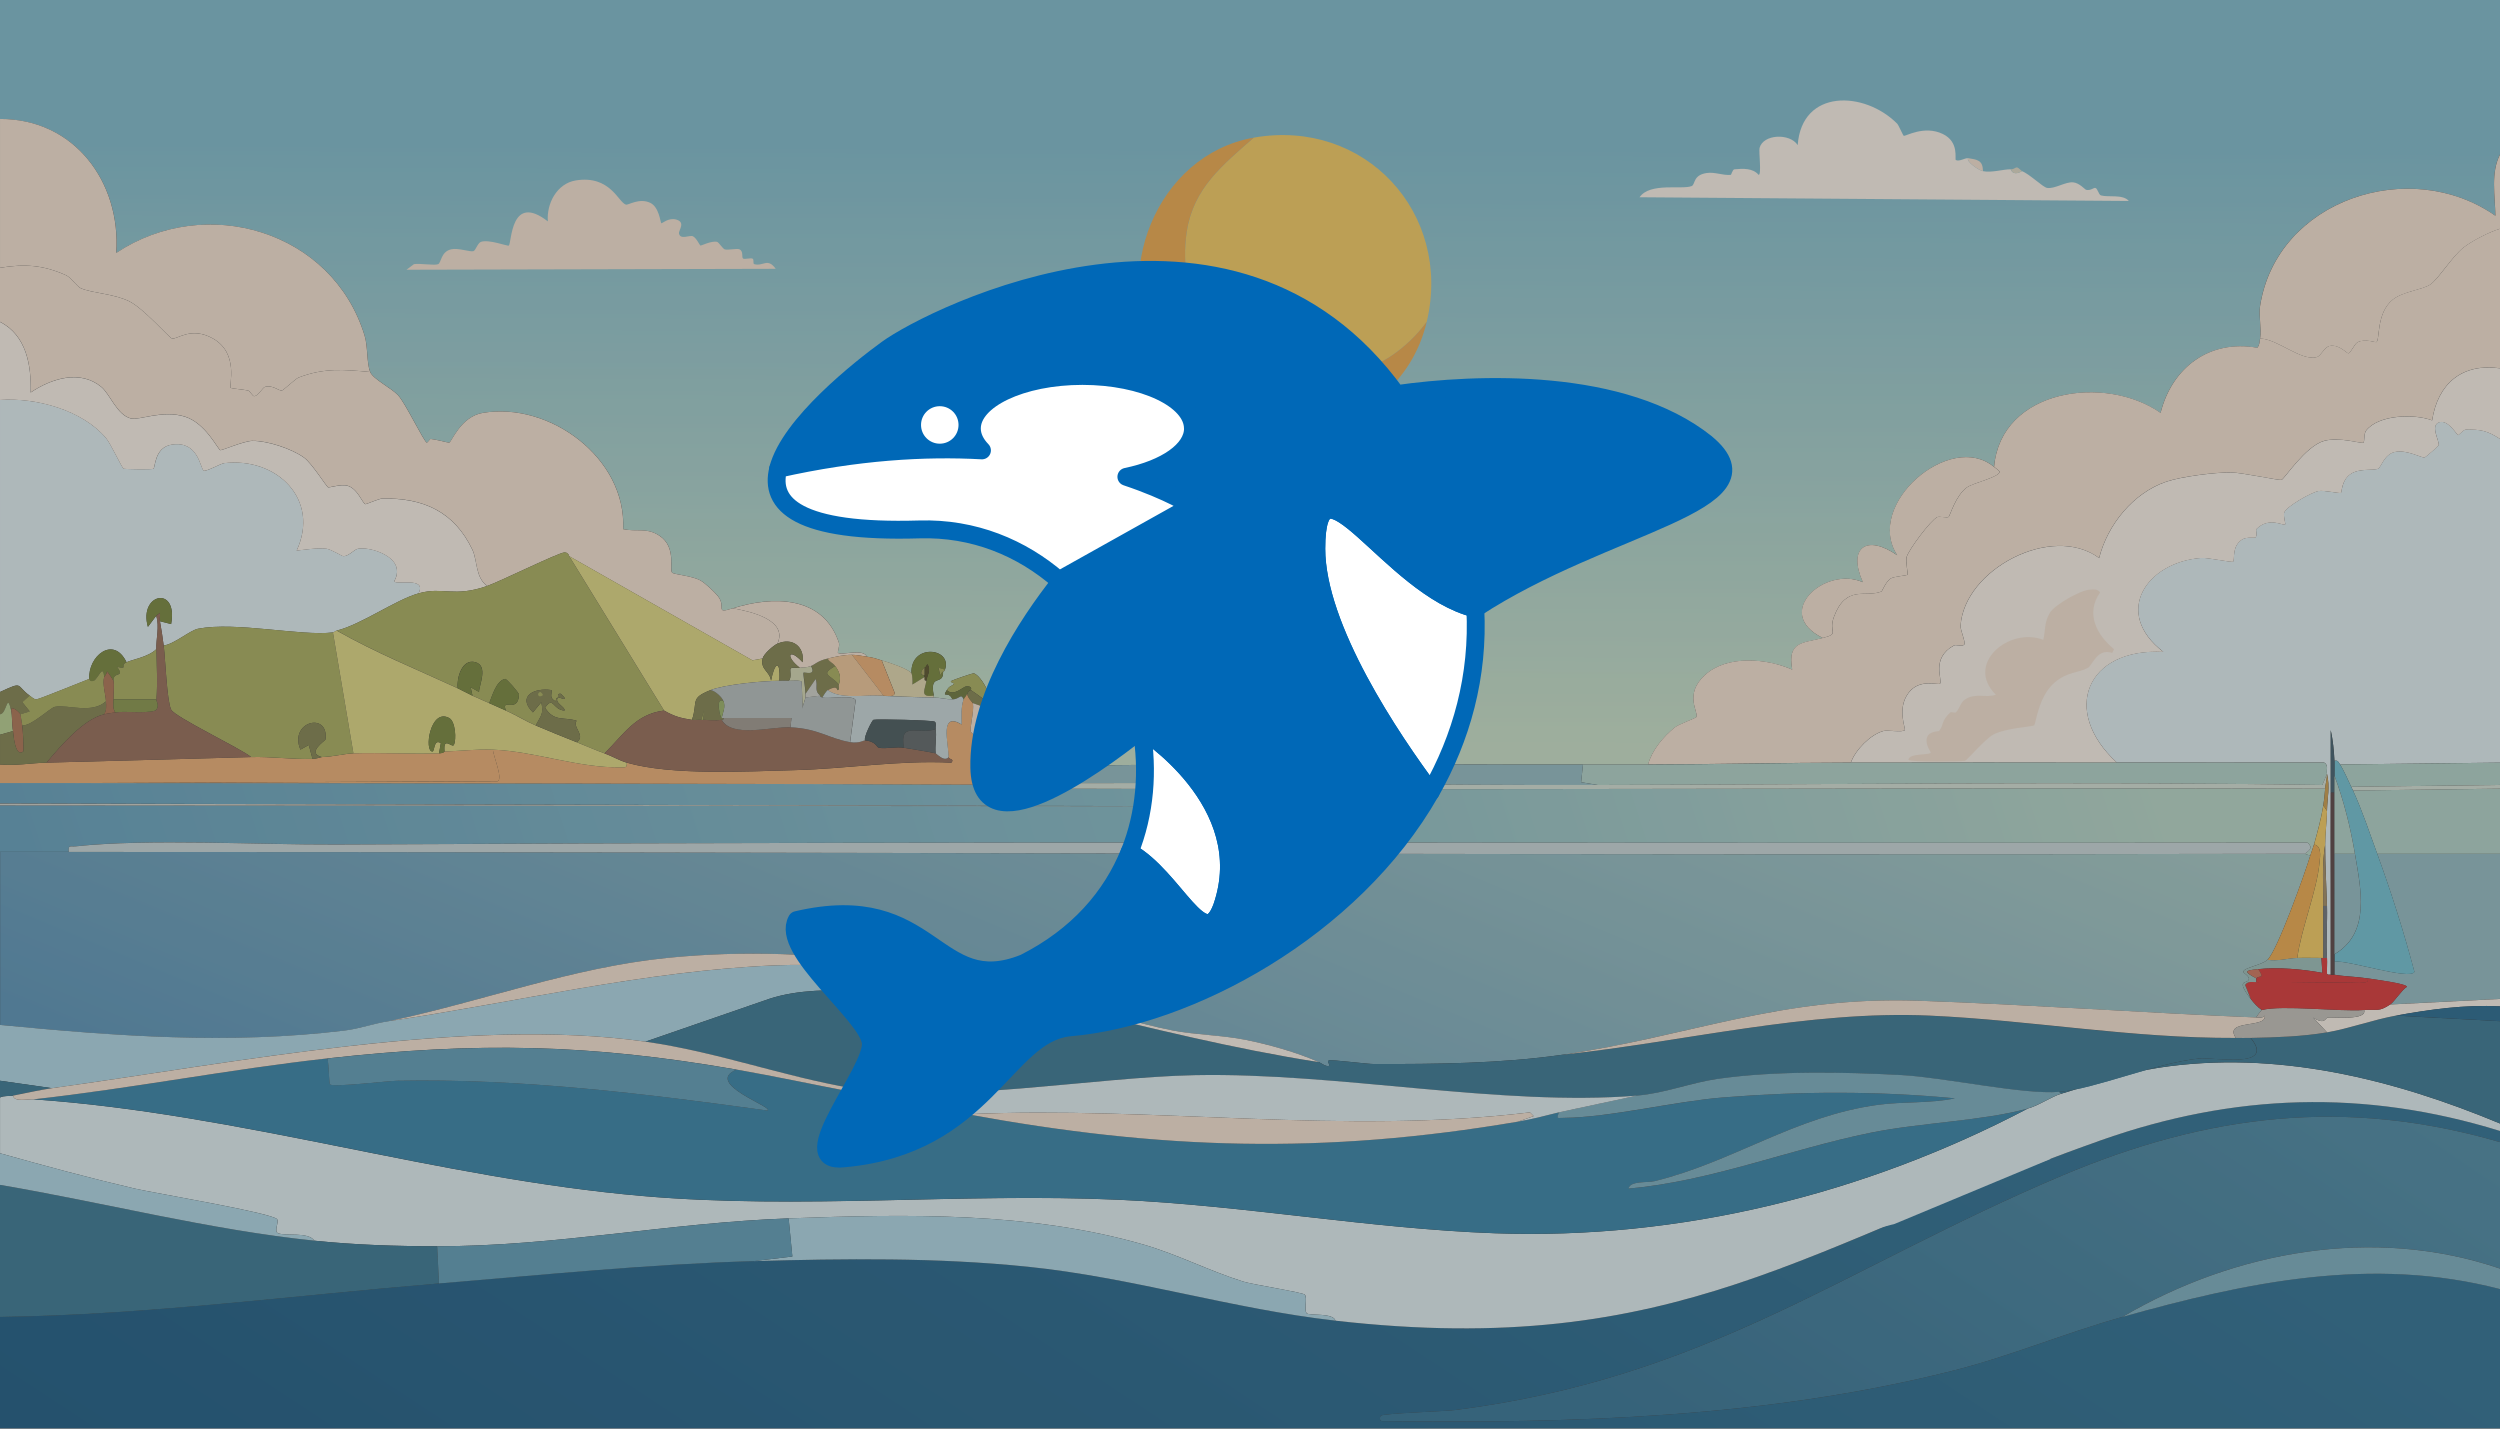 <?xml version="1.0" encoding="UTF-8"?><svg id="_レイヤー_1" xmlns="http://www.w3.org/2000/svg" xmlns:xlink="http://www.w3.org/1999/xlink" viewBox="0 0 462.77 264.44"><rect x="0" y="0" width="462.77" height="264.44" fill="#333333" stroke="none"/><defs><style>.cls-1{fill:#cd9f50;}.cls-2{fill:url(#_名称未設定グラデーション_535);}.cls-3{fill:#986f5a;}.cls-4{fill:#72787d;}.cls-5{fill:#fcf3e9;}.cls-6{fill:#7eb0c2;}.cls-7{fill:#96bec4;}.cls-8{fill:#cad9da;}.cls-9{fill:#b07757;}.cls-10{fill:#d1d3ca;}.cls-11{fill:url(#_名称未設定グラデーション_512);}.cls-12{fill:url(#_名称未設定グラデーション_537);}.cls-13{fill:#d5d9b4;}.cls-14{fill:#f0ac50;}.cls-15{fill:#fff;}.cls-16{fill:#5d4747;}.cls-17{fill:#d4e1d5;}.cls-18{fill:url(#_名称未設定グラデーション_538);}.cls-19{fill:#3c7a95;}.cls-20{fill:url(#_名称未設定グラデーション_542);}.cls-21{fill:#296c91;}.cls-22{fill:#0068b7;}.cls-23{fill:#466370;}.cls-24{fill:#a29b91;}.cls-25{fill:#e1dcc8;}.cls-26{fill:#b3d4ca;}.cls-27{fill:#f6e4d3;}.cls-28{fill:#e1da84;}.cls-29{fill:#7e9e83;}.cls-30{fill:#f0c89a;}.cls-31{fill:#e3f1f4;}.cls-32{fill:#acb061;}.cls-33{fill:#9ec0bb;}.cls-34{fill:#f6cd64;}.cls-35{fill:none;stroke:#0068b7;stroke-linecap:round;stroke-linejoin:round;stroke-width:3.31px;}.cls-36{fill:#629fb9;}.cls-37{fill:#eeb176;}.cls-38{fill:#b1d9e7;}.cls-39{fill:#868652;}.cls-40{fill:#9cb369;}.cls-41{fill:#b8c0bf;}.cls-42{fill:#b9d092;}.cls-43{fill:#e2d9af;}.cls-44{opacity:.7;}.cls-45{fill:#626a6b;}.cls-46{fill:#4c5c5f;}.cls-47{fill:#db3b3b;}.cls-48{fill:#a8a25e;}.cls-49{fill:#8b984f;}.cls-50{fill:#a58e65;}.cls-51{fill:#d17960;}.cls-52{fill:#3986a9;}.cls-53{fill:#c4c2bb;}.cls-54{fill:#5b542c;}.cls-55{fill:#74c3d4;}.cls-56{fill:#717a3f;}.cls-57{fill:#7b893f;}</style><linearGradient id="_名称未設定グラデーション_512" x1="231.43" y1="1.23" x2="230.91" y2="137.93" gradientUnits="userSpaceOnUse"><stop offset=".19" stop-color="#82becf"/><stop offset="1" stop-color="#cce3cb"/></linearGradient><linearGradient id="_名称未設定グラデーション_535" x1="244.73" y1="87.37" x2="174.05" y2="257.11" gradientUnits="userSpaceOnUse"><stop offset="0" stop-color="#a7cac6"/><stop offset="1" stop-color="#5d96b9"/></linearGradient><linearGradient id="_名称未設定グラデーション_537" x1="306.02" y1="140.51" x2="158.92" y2="364.39" gradientUnits="userSpaceOnUse"><stop offset="0" stop-color="#317496"/><stop offset="1" stop-color="#1f5e86"/></linearGradient><linearGradient id="_名称未設定グラデーション_538" x1="406.31" y1="88.99" x2="22.27" y2="214.05" gradientUnits="userSpaceOnUse"><stop offset=".06" stop-color="#b9d8c9"/><stop offset=".52" stop-color="#88bcc8"/><stop offset="1" stop-color="#67a3bf"/></linearGradient><linearGradient id="_名称未設定グラデーション_542" x1="406.24" y1="178.42" x2="334.99" y2="284.44" gradientUnits="userSpaceOnUse"><stop offset="0" stop-color="#508da7"/><stop offset="1" stop-color="#387798"/></linearGradient></defs><g id="_生成オブジェクト" class="cls-44"><g id="Background"><path class="cls-11" d="M0,22.04V0h462.77v28.58c-1.76,3.4-.92,7.63-.86,11.36-15.76-11.08-40.48-3.02-43.56,16.7-.28,1.79.3,4.26,0,6.03-.1.62-.07,1.2-.52,1.72-8.81-1.58-15.79,3.62-17.9,12.05-10.21-7.15-29.55-4.47-30.82,9.99-8.05-6.76-24.06,6.91-17.9,16.36-5.57-3.89-9.26-1.54-6.37,4.99-6.93-3.11-16.87,5.67-7.4,10.33-3.62.96-6.66.56-5.68,5.85-4.73-2.08-12.07-2.75-16.18,1.03-3.89,3.58-1.14,6.78-1.55,7.75-.08.2-3.22,1.31-3.96,1.89-2.14,1.69-4.27,4.23-4.99,6.89-4.01,0-8.04,0-12.05,0-33.96.06-67.97-.33-101.92.34-.33-.24-.69-.45-1.03-.69,4.71-.07-.47-4.84-1.03-6.03-.43-.9-.43-2.97-1.38-4.48-.39-.61-3.85-4.38-4.82-2.58-.29-.98-1.6-3.16-2.58-3.44-.21-.06-3.95,1.25-4.13,1.38-.53.37.8.27.34.69-.31.29-.7.2-1.21,1.03-1,1.64.33-.01,1.03,1.72-1.19,0-2.25-.33-3.44-.34v-.34c-.88-4.35,1.79-1.65,1.72-4.48.07-.06.18.11.34-.34,1.46-4.09-6.45-4.96-6.2.69-.4-.75-4.07-2-5.51-2.41-1.17-.33-1.25-.47-2.75-.69-.68-1.57-4.49-.22-5.34-.69-.15-.08.37-1.31.17-1.89-2.89-8.78-12.3-8.7-19.63-6.37-3.45,1.1-1.16-.23-2.75-2.24-.64-.8-2.4-2.46-3.27-2.93-1.49-.81-4.64-1.08-5.16-1.38-.71-.41.89-4.72-2.41-6.89-2.37-1.55-4.2-.67-6.71-1.21.63-13.11-13.55-23.63-26-21.52-4.09.69-5.78,5.43-6.2,5.51-.18.03-2.33-.58-3.44-.69-.11-.01-.58.7-.69.69-.51-.06-3.93-7.28-5.34-8.78-1.25-1.34-4.63-2.99-5.16-4.3-.67-1.65-.4-4.64-1.03-6.71-5.92-19.46-29.43-26.34-45.97-15.32.88-13.13-7.78-24.84-21.52-24.79Z"/><path class="cls-2" d="M12.74,157.7c137.93,0,275.9.68,413.88.34l1.03.34c-.95,3.18-6.07,17.54-7.92,19.28-1.06,1-4.47,1.47-4.48,2.24,0,.2,1.18.81,1.03,1.38-.25.95-2.59-.21.34,3.62.55.72,1.29,1.56,2.07,2.07-.08.02-1.01,1.14-1.03,1.38-20.82-.85-41.76-2.37-62.49-3.1-25.68-.9-42.29,6.58-65.94,9.99-11.4,1.64-23.41,1.74-34.95,1.72-1.13,0-7.88-.84-8.26-.69-.56.23.35.88,0,1.03-.55.24-1.65-.65-1.89-.69-3.93-1.76-9.24-3.27-13.6-4.13-4.35-.86-9.27-.93-13.43-1.72-6.47-1.24-12.94-3.67-19.45-4.13-6.21-1.48-12.37-3.34-18.59-4.82-4.42-1.05-8.4-2.34-13.08-3.1-14.07-2.28-28.28-2.81-42.52-1.38-17.56,1.76-34.3,8.09-51.48,11.71-2.65.39-5.39,1.39-8.09,1.72-21.42,2.62-42.5,1.03-63.87-1.03v-32.02h12.74Z"/><path class="cls-12" d="M462.77,209.35v2.07c-28.57-8.32-54.16-5.19-81.09,6.2-40.56,17.15-65.6,37.4-112.25,43.38-2.04.26-13,.62-13.77,1.03-.32.17-.36,1.17.34,1.03,35.36.45,70.99-.65,105.36-9.3,10.69-2.69,20.95-7.02,31.51-9.99,23-6.46,46.15-11.33,69.9-5.16v25.82H0v-20.66c27.23-.38,54.2-3.97,81.26-6.2,19.42-1.6,38.67-3.57,58.19-4.13,16.88-.49,33.97-.68,50.79,1.03,19.27,1.97,37.78,7.8,56.99,9.99,63.37,7.2,87.41-14.24,141.69-33.4,24.62-8.69,48.77-9.48,73.86-1.72Z"/><path class="cls-31" d="M462.77,207.97v1.38c-25.08-7.76-49.24-6.97-73.86,1.72-54.28,19.16-78.32,40.6-141.69,33.4-.43-1.53-4.93-.88-5.34-1.38-.53-.63.18-2.87-.34-3.44-.39-.43-9.6-1.86-11.36-2.41-6.28-1.95-12.26-5.07-18.59-6.89-21.13-6.07-43.76-5.61-65.59-4.82-22.13.8-43.15,5.18-65.08,5.16-7.59,0-15.19-.25-22.73-1.03-1.12-1.69-5.31-.8-6.71-1.38-.81-.33.19-2-.17-2.58-.71-1.15-23-4.9-26.34-5.68-8.36-1.95-16.71-4.22-24.96-6.54v-10.33c.78-.38,1.65-.2,2.41-.34.2,1.24,2.64.61,3.79.69,38.13,2.64,74.79,14.61,112.77,17.9,29.26,2.54,58.81-.63,88.15.69,23.11,1.04,46.56,5.37,69.55,6.2,34.33,1.24,68.45-7.21,98.65-23.07,2.07-.57,4.5-2.26,6.2-2.75,5.88-1.73,12-3.89,18.08-4.82,21.67-3.32,43.34,2.06,63.18,10.33Z"/><path class="cls-18" d="M196.61,145.3s-.11.69.17.69c77.85.31,155.76-.23,233.62,0-.07,1.12-.17,2-.34,3.1-.4,2.43-1.06,4.86-1.72,7.23-.19.67-.48,1.38-.69,2.07l-1.03-.34c.85-.66,1.64-1.1.52-2.07-121.67.16-243.33-.3-364.98.34-14.44.08-34.51-1.13-48.21.34-.93.1-1.37-.35-1.21,1.03H0v-8.61l228.63.17-228.63-.52v-3.79h13.77c60.94,0,121.99.1,182.84.34Z"/><path class="cls-20" d="M462.77,211.41v23.41c-23.42-7.97-49.1-3.26-69.9,8.95-10.55,2.96-20.81,7.3-31.51,9.99-34.37,8.65-70,9.75-105.36,9.3-.71.14-.67-.86-.34-1.03.77-.42,11.74-.77,13.77-1.03,46.65-5.99,71.69-26.23,112.25-43.38,26.92-11.39,52.52-14.52,81.09-6.2Z"/><path class="cls-31" d="M462.77,81.26v59.91l-29.61.34c-.29-.42-.36-.84-1.03-.69-.08-1.83-.29-3.9-.69-5.68-.01,3.84.01,7.69,0,11.53-.04,11.24.03,22.5,0,33.74-.16-.07-.54.15-.69-.17-.04-.97.06-1.96,0-2.93-.21-3.17.09-6.45,0-9.64-.11-3.79-.35-7.54-.34-11.36,0-2.1.3-4.11.34-6.2.05-2.51.59-4.29,0-6.89-.16-.69.35-1.54-.52-2.07-12.79-.03-25.62.03-38.39,0-10.45-9.62-5.57-21.25,8.61-20.49-9.48-7.28-3.08-16.65,7.06-17.39,1.12-.08,5.63.88,5.85.69.38-.32-.34-2.86,1.72-4.13.78-.48,2.27-.25,2.41-.34.4-.29.02-1.4.17-1.55,2.32-2.34,4.91-.6,5.34-.86.13-.08-.41-1.67-.17-2.24.48-1.16,5.11-3.75,6.37-3.96.97-.16,3.91.51,4.13.34.18-.13.08-2.28,1.72-3.44s4.2-.62,5.16-1.03c.53-.22,1.12-2.67,3.1-3.1,2.2-.47,5.04,1.17,5.51,1.03.16-.05,2.52-2.08,2.58-2.24.27-.72-1.71-3.76.17-4.3,1.61-.47,3.23,2.38,3.44,2.41.09.01,1.05-1.02,1.38-1.03,2.75-.07,4.05.2,6.37,1.72Z"/><path class="cls-27" d="M462.77,42.35v25.82c-7.01-.98-11.51,2.8-12.57,9.64-3.34-1.27-9.97-1.04-12.22,1.89-.46.6-.2,2.01-.52,2.24s-4.4-1.11-7.23-.34c-3.48.95-7.39,7.09-7.92,7.23-.45.12-7.31-1.35-9.3-1.38-2.94-.04-9.25.76-12.05,1.72-6.09,2.08-10.83,7.92-12.4,14.12-8.73-6.47-25.02,2.1-25.65,12.57-.05.76.99,3.08.69,3.44-.36.43-1.55-.01-1.89.17-4.36,2.33-2.09,6.37-2.58,7.06-.28.39-3.78-1.05-5.85,1.72-2.21,2.95-.48,6.59-.69,6.89-.34.47-3.22-.03-3.96.17-2.41.65-5.19,3.5-6.03,5.85-12.48.02-25.03.32-37.53.34.72-2.66,2.85-5.19,4.99-6.89.74-.58,3.88-1.69,3.96-1.89.4-.97-2.34-4.17,1.55-7.75,4.12-3.79,11.46-3.11,16.18-1.03-.98-5.3,2.06-4.9,5.68-5.85,3.25-.86.93-.93,2.07-3.96,2.26-6.01,5.91-3.43,8.78-4.65.14-.06.83-1.87,1.72-2.41.6-.37,2.96-.52,3.1-.69.1-.13-.37-2.59-.17-3.27.42-1.41,4.43-6.79,5.68-7.4.36-.18,1.75.18,2.07,0,.29-.16,1.28-3.99,3.44-5.51,1.19-.84,6.13-1.91,6.03-2.93-.32-.33-.69-.57-1.03-.86,1.26-14.45,20.61-17.14,30.82-9.99,2.12-8.43,9.09-13.63,17.9-12.05.45-.52.41-1.1.52-1.72,3.26.08,7.58,4.25,10.5,3.44.79-.22,1.4-1.87,2.41-2.07,1.72-.33,3.18,1.42,3.44,1.38.46-.07,1.09-1.75,1.72-2.07,1.35-.68,3.28.06,3.44,0,.71-.26-.08-5.43,3.1-7.92,1.88-1.47,5.38-1.76,6.89-2.75s4.08-5.25,6.2-6.89c1.57-1.22,4.75-2.85,6.71-3.44Z"/><path class="cls-31" d="M77.47,109.84c-4.31,1.22-10.6,5.77-15.15,6.89-.34.08-.38.31-.69.34-5.95.72-17.93-2.04-24.96-.69-1.5.29-4.5,2.9-6.37,3.1-.19-1.48-.42-3-.69-4.48l2.07.52c1.35-7.24-6.07-5.7-4.3.52l1.55-2.07c.6,2.04-.04,4.21,0,6.2-1.48,1.45-4.43,1.91-5.51,2.41-2.41-5.03-7.16-1.1-6.89,3.1-1.34.5-9.29,3.77-9.81,3.79-.42.01-.88-.45-1.21-.69-2.65-1.94-1.08-2.74-5.51-.69v-54.06c6.64-.48,15.24,1.86,19.63,7.06.88,1.04,2.96,5.58,3.27,5.68.26.08,5.3.18,5.51,0,.36-.3.2-4,3.44-4.48,4.9-.71,5.19,4.35,5.85,4.82.38.27,3.18-1.3,3.79-1.38,9.73-1.16,17.81,6.73,13.43,16.18,1.83-.17,3.66-.54,5.51-.34.79.08,2.88,1.37,3.1,1.38,1.03.05,2.04-1.26,2.75-1.38,2.16-.35,6.3,1.03,7.06,3.27.51,1.51-.37,2.62-.34,2.75.12.78,6.1-.93,4.48,2.24Z"/><path class="cls-5" d="M462.77,68.18v13.08c-2.32-1.52-3.62-1.8-6.37-1.72-.33,0-1.29,1.05-1.38,1.03-.22-.03-1.83-2.88-3.44-2.41-1.88.55.09,3.58-.17,4.3-.06.16-2.42,2.19-2.58,2.24-.47.14-3.31-1.51-5.51-1.03-1.98.43-2.57,2.88-3.1,3.1-.97.41-3.49-.16-5.16,1.03s-1.54,3.31-1.72,3.44c-.22.16-3.16-.51-4.13-.34-1.26.21-5.89,2.8-6.37,3.96-.23.57.3,2.16.17,2.24-.42.26-3.02-1.48-5.34.86-.15.15.23,1.26-.17,1.55-.14.1-1.63-.14-2.41.34-2.06,1.27-1.34,3.81-1.72,4.13-.23.19-4.74-.77-5.85-.69-10.14.74-16.54,10.11-7.06,17.39-14.18-.76-19.06,10.87-8.61,20.49-16.42-.04-32.84-.03-49.24,0,.84-2.35,3.62-5.2,6.03-5.85.74-.2,3.62.3,3.96-.17.21-.29-1.52-3.94.69-6.89,2.08-2.77,5.58-1.33,5.85-1.72.49-.68-1.77-4.73,2.58-7.06.34-.18,1.54.26,1.89-.17.3-.36-.73-2.69-.69-3.44.64-10.46,16.92-19.04,25.65-12.57,1.57-6.2,6.31-12.03,12.4-14.12,2.8-.96,9.11-1.76,12.05-1.72,1.98.02,8.84,1.5,9.3,1.38.53-.14,4.44-6.28,7.92-7.23,2.83-.77,6.93.56,7.23.34s.06-1.64.52-2.24c2.25-2.93,8.89-3.16,12.22-1.89,1.06-6.84,5.56-10.62,12.57-9.64Z"/><path class="cls-19" d="M58.19,229.66c7.54.78,15.14,1.03,22.73,1.03l.34,6.89c-27.06,2.23-54.03,5.82-81.26,6.2v-24.45c19.18,3.26,38.84,8.33,58.19,10.33Z"/><path class="cls-38" d="M165.96,178.7c4.69.76,8.67,2.05,13.08,3.1.44,1.49-1.09,1.61-1.89,1.72-10.02,1.43-24.1-2.13-34.78,1.38l-22.9,7.92c-33-4.69-76.3,3.95-109.84,8.61l-9.64-1.38v-10.33c21.38,2.06,42.45,3.65,63.87,1.03,2.7-.33,5.44-1.33,8.09-1.72,23.41-3.47,47.5-9.34,71.45-10.33,7.5-.31,15.07.3,22.55,0Z"/><path class="cls-27" d="M462.77,42.35c-1.96.59-5.14,2.23-6.71,3.44-2.12,1.64-4.75,5.93-6.2,6.89s-5.01,1.29-6.89,2.75c-3.18,2.49-2.39,7.66-3.1,7.92-.16.06-2.09-.68-3.44,0-.64.32-1.26,2-1.72,2.07-.26.04-1.72-1.7-3.44-1.38-1.01.19-1.62,1.85-2.41,2.07-2.92.81-7.24-3.37-10.5-3.44.3-1.77-.28-4.23,0-6.03,3.08-19.72,27.79-27.78,43.56-16.7-.06-3.73-.9-7.96.86-11.36v13.77Z"/><path class="cls-7" d="M462.77,158.04v26.86l-20.32,1.03c.78-.51,2.1-2.66,3.1-3.27-.08-.6-6.28-1.39-7.23-1.55-2.02-.33-4.38-.35-6.2-.69v-2.41c2.21-.4,13.96,3.49,14.81,1.89-1.95-7.38-4.28-14.7-6.89-21.86h22.73Z"/><path class="cls-19" d="M443.49,188l19.28,1.03v18.94c-19.84-8.27-41.52-13.65-63.18-10.33-6.08.93-12.19,3.1-18.08,4.82l-.34-.34c6.75-.58,17.9-5.37,26-6.2,2.53-.26,14.24,2.04,9.47-3.79,4.76-.1,9.5-.25,14.12-1.03,4-.68,8.6-2.34,12.74-3.1Z"/><path class="cls-26" d="M462.77,145.99v12.05h-22.73c-1.42-3.91-2.75-7.92-4.48-11.71l27.2-.34Z"/><path class="cls-6" d="M462.77,234.83v3.79c-23.75-6.17-46.9-1.29-69.9,5.16,20.8-12.21,46.48-16.93,69.9-8.95Z"/><path class="cls-38" d="M58.19,229.66c-19.35-2-39.01-7.07-58.19-10.33v-5.85c8.26,2.32,16.6,4.59,24.96,6.54,3.34.78,25.63,4.54,26.34,5.68.36.58-.64,2.25.17,2.58,1.41.58,5.59-.32,6.71,1.38Z"/><polygon class="cls-10" points="0 149.09 0 148.75 228.63 149.26 0 149.09"/><path class="cls-26" d="M462.77,141.17v4.13l-27.55.34c-.5-1.08-1.47-3.27-2.07-4.13l29.61-.34Z"/><path class="cls-5" d="M462.77,184.9v1.38c-6.54-.33-12.91.56-19.28,1.72-4.14.75-8.74,2.42-12.74,3.1l-2.58-2.75c2.26,1.47,2.22.05,2.75,0,1.13-.1,7.25.58,6.71-1.38,2.43-.17,2.63.4,4.82-1.03l20.32-1.03Z"/><path class="cls-21" d="M462.77,186.28v2.75l-19.28-1.03c6.37-1.16,12.75-2.05,19.28-1.72Z"/><path class="cls-39" d="M5.51,128.78l-1.38,1.21,1.38,1.72-1.72.52c-.15-.34-1.76-1.83-1.72-.69-.81-3.56-.78.61-2.07.69v-4.13c4.43-2.05,2.86-1.26,5.51.69Z"/><path class="cls-17" d="M462.77,145.3v.69l-27.2.34c-.11-.24-.23-.45-.34-.69l27.55-.34Z"/><path class="cls-19" d="M9.64,201.43c-2.47.34-4.8.92-7.23,1.38-.76.14-1.63-.04-2.41.34v-3.1l9.64,1.38Z"/><path class="cls-42" d="M2.07,131.53c.21.92.12,2.64.34,3.79l-2.41.69v-3.79c1.29-.08,1.26-4.25,2.07-.69Z"/><path class="cls-5" d="M364.29,29.27c-.33.71,2.05,2.26,2.75,2.41,1.65.34,3.82-.37,5.16-.34.32.96,1.29.85,2.07.34,1.36.48,3.86,2.96,4.65,3.1,1.36.25,3.41-1.16,4.82-1.03,1.19.11,2.17,1.31,2.41,1.38.82.22,1.41-.43,1.72-.34.44.12.59,1.24,1.03,1.38,1.29.39,4.09-.26,5.16,1.03l-90.56-.69c1.92-2.8,7.9-1.35,9.64-2.07.7-.28.21-2.02,2.75-2.41,1.57-.24,2.96.47,4.48.34.13-.01.32-1,.69-1.03,1.55-.15,3.41-.25,4.48,1.03.57.01,0-4.32.17-4.99.66-2.56,5.6-2.78,7.06-.52.75-10.46,12.37-10.06,18.42-3.96.26.26,1.08,2.2,1.21,2.24.36.11,3.8-2,7.23-.34,3.09,1.49,2.16,4.68,2.41,4.82.6.35,1.77-.42,2.24-.34Z"/><path class="cls-27" d="M106.57,33.4c6.41-1.04,7.89,4.09,9.3,4.48.44.12,2.46-1.29,4.48-.34,1.68.78,1.88,3.65,2.07,3.79.11.08,1.31-1.09,2.75-.69,1.82.51.41,1.98.52,2.58.23,1.24,1.98.24,2.58.52.63.29,1.27,1.69,1.38,1.72.15.04,2.07-.94,3.1-.69.28.07,1.04,1.26,1.38,1.38.58.21,2.29-.22,2.75,0,.82.39.32,1.52.69,1.72.28.16,1.41-.16,1.72,0,.36.18,0,.93.34,1.03,1.63.46,2.45-1.26,3.96.86l-68.35.17,1.38-1.03c1.07-.2,3.78.29,4.48,0,.59-.25.49-2.3,2.41-2.75,1.29-.31,3.5.53,4.13.34.39-.11.78-1.51,1.38-1.72,1.48-.52,4.96.85,5.16.69.56-.46.28-9.88,7.23-4.48-.27-3.26,1.65-7,5.16-7.58Z"/><path class="cls-26" d="M391.84,141.17c12.77.03,25.6-.03,38.39,0,.86.53.36,1.38.52,2.07l-.86,2.07c-44.57-.68-89.4-.09-134.11,0l-3.1-.52.34-3.27c4.01,0,8.04,0,12.05,0,12.5-.02,25.05-.32,37.53-.34,16.4-.03,32.82-.04,49.24,0Z"/><path class="cls-7" d="M293.02,141.52l-.34,3.27,3.1.52c-32.13.06-64.3-.41-96.41-.34-1.69-1.17-4.69-.45-6.37-1.03-1.38-.48-1.48-1.77-1.89-2.07,33.95-.67,67.96-.29,101.92-.34Z"/><path class="cls-27" d="M369.11,86.42c.35.29.72.53,1.03.86.11,1.02-4.84,2.09-6.03,2.93-2.16,1.52-3.15,5.35-3.44,5.51-.32.18-1.71-.18-2.07,0-1.25.61-5.26,5.99-5.68,7.4-.2.68.28,3.15.17,3.27-.14.16-2.49.32-3.1.69-.89.54-1.59,2.35-1.72,2.41-2.87,1.22-6.52-1.36-8.78,4.65-1.14,3.03,1.18,3.1-2.07,3.96-9.47-4.66.47-13.44,7.4-10.33-2.89-6.53.8-8.88,6.37-4.99-6.16-9.44,9.86-23.11,17.9-16.36Z"/><path class="cls-31" d="M184.38,58.88l-6.03,4.65c-.34,1.51,2.38,1.46.86,2.58-5.06.68-8.74.62-13.6,2.93,1.97-1.86,2.91-4.01,5.85-4.48l-1.55-1.21c.98-.24,4.92.42,5.16.34.32-.1,1.48-2.94,1.72-3.1,1.26-.83,5.99-.44,7.58-1.72Z"/><path class="cls-31" d="M192.82,99.85s-.31-.73-.52-.69c-.29.06-.14.69-.17.69-2.39-.01-3.4.49-5.85-.69-.31-.15-.66-.29-.69-.69,1.49-.31,2.96-.68,4.48-.86-.26-2.92-1.28-4.06-3.1-6.03s-4.98-3.53-6.54-5.51c-.15-.19-1.08-1.12-.17-1.03,3.36,4.09,9.04,5.79,10.33,11.36,3.46-4.82,8.16-6.87,13.6-8.78-2.94,2.86-7.29,3.64-9.99,6.89-4.34,5.23,1.02,4.38.34,5.85-.62.02-1.02-.42-1.72-.52Z"/><path class="cls-57" d="M174.92,123.96l-1.21-.34.34,1.38c.2-.39.17-.41.52-.69.07,2.82-2.6.12-1.72,4.48-2.74.39-1.56-1.13-1.38-2.75.1-.92.98-2.04.17-3.1-.23.37-.1.41-.52.69-.52.35-1.06,1.35,0,1.38,0,.11,0,.23,0,.34l-2.24,1.38c.06-.47,0-1.75-.17-2.07-.26-5.64,7.66-4.77,6.2-.69Z"/><path class="cls-32" d="M182.84,128.09c.12.4.34.81.34.86.03.61-1.05.09-1.03.52-.1-.11-2.28-1.65-2.41-1.72-.09-.04.41-.76-.86-.69-.63.03-2.31,1.96-3.62.69.51-.83.89-.74,1.21-1.03.45-.42-.87-.32-.34-.69.18-.12,3.92-1.44,4.13-1.38.98.29,2.29,2.46,2.58,3.44Z"/><path class="cls-6" d="M186.97,91.59c-1.39-.39-.9.96-1.21,1.03-.43.1-6.42-5.4-5.34-6.54,1.56,1.98,4.73,3.55,6.54,5.51Z"/><path class="cls-56" d="M179.74,127.74c-.41.03-.54.38-.69.69-.31.61-.67.97-.69,1.03-.48-1.21-.72,0-2.07,0-.7-1.73-2.03-.08-1.03-1.72,1.31,1.27,2.99-.66,3.62-.69,1.27-.07.77.64.86.69Z"/><path class="cls-7" d="M185.59,98.48c.03.4.38.54.69.69l-4.99.34c.68-1.08,3.01-.76,4.3-1.03Z"/><path class="cls-27" d="M367.05,31.68c-.71-.15-3.08-1.7-2.75-2.41,1.63.28,2.77.33,2.75,2.41Z"/><path class="cls-25" d="M374.28,31.68c-.78.51-1.75.62-2.07-.34.66.02.79-.41,1.21-.34.2.03.81.67.86.69Z"/><path class="cls-32" d="M174.92,123.96c-.16.46-.27.29-.34.34-.35.28-.32.3-.52.69l-.34-1.38,1.21.34Z"/><path class="cls-29" d="M192.82,99.85h-.69s-.12-.63.17-.69c.21-.04.47.68.52.69Z"/><path class="cls-19" d="M197.64,186.62c15.42,3.66,30.79,7.55,46.48,9.99.25.04,1.35.93,1.89.69.35-.15-.56-.81,0-1.03.38-.15,7.13.69,8.26.69,11.54.02,23.54-.08,34.95-1.72,22.18-2.34,45.62-8.26,68-7.23,18.88.87,37.26,4.22,56.64,4.13.91,0,1.84.02,2.75,0,4.77,5.83-6.94,3.53-9.47,3.79-8.1.83-19.24,5.62-26,6.2-6.57.56-21.32-2.68-29.1-3.1-10.85-.59-23.36-.83-34.09.69-5.04.71-9.85,2.69-14.98,3.1-25.25,2.03-55.3-4.31-81.78-3.79-18.81.37-45.98,5.39-63.53,2.41-12.77-2.17-24.93-6.72-38.22-8.61l22.9-7.92c10.67-3.5,24.75.06,34.78-1.38.81-.12,2.33-.23,1.89-1.72,6.22,1.48,12.38,3.34,18.59,4.82Z"/><path class="cls-8" d="M426.62,158.04c-137.97.33-275.95-.34-413.88-.34-.16-1.38.28-.93,1.21-1.03,13.69-1.47,33.76-.27,48.21-.34,121.65-.65,243.31-.18,364.98-.34,1.13.97.33,1.41-.52,2.07Z"/><path class="cls-27" d="M417.66,188.34c.55.02,1.18.16,1.55-.34.52,2.39-7.72.65-5.34,4.13-19.38.08-37.76-3.27-56.64-4.13-22.39-1.03-45.82,4.89-68,7.23,23.65-3.4,40.26-10.89,65.94-9.99,20.73.73,41.67,2.25,62.49,3.1Z"/><path class="cls-27" d="M165.96,178.7c-7.48.3-15.06-.31-22.55,0-23.95.99-48.04,6.85-71.45,10.33,17.18-3.61,33.92-9.94,51.48-11.71,14.24-1.43,28.45-.9,42.52,1.38Z"/><path class="cls-53" d="M437.63,186.97c.53,1.95-5.58,1.28-6.71,1.38-.53.05-.49,1.47-2.75,0l2.58,2.75c-4.61.78-9.36.93-14.12,1.03-.91.02-1.84,0-2.75,0-2.39-3.48,5.86-1.74,5.34-4.13-.37.51-1,.37-1.55.34.02-.23.95-1.36,1.03-1.38,3.88-.96,14.08.33,18.94,0Z"/><path class="cls-5" d="M244.12,196.61c-15.7-2.44-31.07-6.32-46.48-9.99,6.51.46,12.98,2.89,19.45,4.13,4.16.8,9.08.86,13.43,1.72,4.36.87,9.67,2.37,13.6,4.13Z"/><path class="cls-38" d="M247.22,244.47c-19.21-2.18-37.72-8.02-56.99-9.99-16.81-1.72-33.91-1.52-50.79-1.03l7.23-.86-.69-7.06c21.83-.79,44.47-1.25,65.59,4.82,6.33,1.82,12.31,4.93,18.59,6.89,1.76.55,10.97,1.98,11.36,2.41.53.57-.18,2.81.34,3.44.41.5,4.91-.15,5.34,1.38Z"/><path class="cls-36" d="M145.99,225.53l.69,7.06-7.23.86c-19.52.56-38.77,2.53-58.19,4.13l-.34-6.89c21.93.02,42.95-4.36,65.08-5.16Z"/><path class="cls-52" d="M60.6,195.92c.3.8.26,4.64.52,4.82.75.53,10.7-.66,12.4-.69,22.93-.45,45.88,2.38,68.52,5.51,1.52-.54-11.93-5-5.68-7.58,7.15,1.25,14.23,2.79,21.35,4.13s14.22,2.82,21.35,4.13c35.7,6.57,65.85,7.51,101.92,1.38,2.53-.43,5.08-1.09,7.58-1.72-.33,1.26-.48,1.05.86,1.03,8.81-.09,20.4-3.04,29.61-3.79,14.28-1.15,28.6-1.19,42.87.17-4.67.96-9.57.57-14.29,1.21-15.24,2.06-26.81,10.57-41.32,14.12-1.29.32-4.54-.11-4.82,1.38,15.4-1.39,29.78-7.28,44.76-10.33,9.35-1.91,20.69-2.16,29.1-4.48-30.2,15.85-64.32,24.31-98.65,23.07-23-.83-46.44-5.16-69.55-6.2-29.33-1.32-58.88,1.85-88.15-.69-37.97-3.3-74.63-15.27-112.77-17.9,18.21-2.01,36.19-5.55,54.4-7.58Z"/><path class="cls-6" d="M381.17,202.12l.34.34c-1.69.5-4.13,2.18-6.2,2.75-8.4,2.32-19.74,2.57-29.1,4.48-14.98,3.05-29.36,8.94-44.76,10.33.28-1.49,3.53-1.06,4.82-1.38,14.5-3.54,26.08-12.06,41.32-14.12,4.71-.64,9.62-.24,14.29-1.21-14.26-1.36-28.59-1.32-42.87-.17-9.22.74-20.81,3.69-29.61,3.79-1.34.01-1.19.23-.86-1.03l14.46-3.1c5.13-.41,9.94-2.38,14.98-3.1,10.73-1.52,23.24-1.28,34.09-.69,7.78.42,22.52,3.66,29.1,3.1Z"/><path class="cls-27" d="M119.48,192.82c13.29,1.89,25.45,6.44,38.22,8.61v.69c-7.12-1.35-14.19-2.88-21.35-4.13-27.33-4.77-48.08-5.14-75.75-2.07-18.21,2.02-36.19,5.56-54.4,7.58-1.15-.08-3.59.55-3.79-.69,2.43-.46,4.76-1.03,7.23-1.38,33.54-4.65,76.84-13.29,109.84-8.61Z"/><path class="cls-31" d="M378.24,213.82l1.38.69-28.92,12.05-28.75,7.4c.33-1.52,2.39-.93,3.27-1.21,17.56-5.53,35.49-12.33,53.03-18.94Z"/><path class="cls-17" d="M430.75,143.24c0,.95-.28,1.8-.34,2.75-77.86-.23-155.77.31-233.62,0-.28,0-.14-.69-.17-.69.78.35,2.39-.34,2.75-.34,32.11-.07,64.28.41,96.41.34,44.71-.09,89.55-.68,134.11,0l.86-2.07Z"/><path class="cls-57" d="M23.41,122.58c-1.33.62.45,1.32-1.72.86,1.52,2.13-.79.72-.69,2.58-.03-.1-1.1-1.74-1.21-1.72,0,.51-.5.98-.52,1.03-.13-2.61-1.21.42-1.89.69-.79.31-.82-.36-.86-.34-.28-4.19,4.47-8.13,6.89-3.1Z"/><path class="cls-57" d="M29.61,115c-.09-.47.06-1.05,0-1.55l-.69.52-1.55,2.07c-1.76-6.22,5.66-7.76,4.3-.52l-2.07-.52Z"/><path class="cls-27" d="M386.85,109.15c.7-.04,1.42-.18,1.89.52-2.73,3.89-.64,7.86,2.58,10.5l-.34.69c-2.76-.94-3.64,2.28-4.48,2.75-1.71.98-3.81.68-6.2,2.75-3.04,2.64-3.42,7.66-3.79,7.92-.32.23-5.24.46-7.58,1.72-1.46.79-4.82,4.73-5.16,4.82-.59.16-10.23.28-10.5-.17.14-1.33,4.1-.77,4.13-1.38,0-.14-1.09-1.44-.69-2.75.37-1.22,2.16-1.1,2.24-1.21.96-1.25.31-1.8,2.07-3.44.13-.12.91.12,1.03,0,.72-.7.84-1.85,1.72-2.41,1.99-1.27,3.79-.2,5.68-.86-5.77-5.69,2.4-12.6,8.78-10.16.43-1.78.15-3.24,1.21-4.99.93-1.54,5.69-4.21,7.4-4.3Z"/><path class="cls-9" d="M3.79,132.22c.04.1.22,1.49.34,2.07.05.24.36,4.67.17,4.82-1.57,1.26-1.85-3.54-1.89-3.79-.22-1.15-.14-2.87-.34-3.79-.04-1.14,1.57.35,1.72.69Z"/><path class="cls-39" d="M153.22,121.89c.33.7.85.64,1.38,1.38-2.83,1.71-1.04,1.49.69,3.44-.09.27.16.94-.17,1.03-.32.08.14-1.11-1.89,0-.27.15-.81,1.03-1.03,1.38-.47-.15-.33-.33-.34-.34-1.23-1.01-.38-1.69-.86-3.1l-1.89,2.75c.05-.88-.5-3.84-.34-3.96.14-.11,2.45.73,1.38-1.21.8-.3,1.18-.94,3.1-1.38Z"/><path class="cls-13" d="M149.09,128.43c-.02.34,0,.64,0,.69-.08.51-.49,1.38-.52,2.07l-.17-4.99c-.24-.34-1.92-.15-2.41-.17.62-.56.17-1.99.34-2.24.27-.38,1.28-.06,1.72-.17.67-.16,1.09.02,2.07-.34,1.08,1.93-1.24,1.09-1.38,1.21-.16.12.4,3.08.34,3.96Z"/><path class="cls-54" d="M171.47,126.02c-.47.01-.33-.36-.34-.69,0-.11,0-.23,0-.34-.01-.46,0-.92,0-1.38.41-.28.28-.32.52-.69.81,1.06-.07,2.18-.17,3.1Z"/><path class="cls-48" d="M171.13,124.99c-1.06-.03-.52-1.03,0-1.38,0,.46-.01.92,0,1.38Z"/><path class="cls-31" d="M303,202.81l-14.46,3.1c-2.49.63-5.04,1.29-7.58,1.72l2.93-1.03-.69-.69c-34.65,4.22-69.42-1.22-104.16.34-7.12-1.31-14.23-2.79-21.35-4.13v-.69c17.55,2.98,44.72-2.04,63.53-2.41,26.48-.52,56.52,5.82,81.78,3.79Z"/><path class="cls-36" d="M136.35,197.99c-6.24,2.58,7.21,7.04,5.68,7.58-22.64-3.13-45.59-5.96-68.52-5.51-1.7.03-11.65,1.22-12.4.69-.26-.18-.22-4.02-.52-4.82,27.67-3.07,48.42-2.71,75.75,2.07Z"/><path class="cls-27" d="M280.97,207.63c-36.07,6.14-66.22,5.19-101.92-1.38,34.74-1.56,69.5,3.87,104.16-.34l.69.69-2.93,1.03Z"/></g><path class="cls-34" d="M264.1,59.57c-15.08,20.35-48.33,9.28-44.42-16.7,1.21-8.04,6.72-12.4,12.4-17.39,20.59-3.63,36.8,14,32.02,34.09Z"/><path class="cls-14" d="M264.1,59.57c-5.5,23.09-37.55,27.25-49.58,7.06-9.26-15.53-.53-37.96,17.56-41.15-5.68,4.99-11.18,9.34-12.4,17.39-3.91,25.97,29.34,37.05,44.42,16.7Z"/><path class="cls-47" d="M442.45,185.93c-2.19,1.43-2.4.87-4.82,1.03-4.85.33-15.06-.96-18.94,0-.78-.51-1.51-1.35-2.07-2.07l-1.03-2.58c.53-.77,1.32-.5,2.07-.52,6.31-.14,12.73.22,19.11,0,.63-.02,1.7.35,1.55-.69.95.16,7.15.95,7.23,1.55-1,.61-2.32,2.76-3.1,3.27Z"/><path class="cls-14" d="M425.24,177.33c-1.77.07-3.68.66-5.51.34,1.85-1.74,6.96-16.1,7.92-19.28.21-.69.5-1.39.69-2.07,1.44.28,1.14,2.14,1.03,3.27-.51,5.44-3.38,12.16-4.13,17.73Z"/><path class="cls-33" d="M429.71,177.33l.17,2.75c-3.67-.69-8.19-1.07-11.88-.69-2.55.26-2.72.43-.34,1.72-.06.09.03.47,0,.69-.74.02-1.54-.25-2.07.52l1.03,2.58c-2.94-3.83-.6-2.67-.34-3.62.15-.56-1.03-1.18-1.03-1.38,0-.77,3.42-1.24,4.48-2.24,1.83.32,3.74-.28,5.51-.34,1.23-.05,3.15,0,4.48,0Z"/><path class="cls-34" d="M430.75,150.12c-.04,2.09-.34,4.1-.34,6.2-.63,3.72-.34,7.61-.34,11.36v9.64h-.34c-1.33,0-3.25-.05-4.48,0,.76-5.57,3.62-12.3,4.13-17.73.11-1.13.41-3-1.03-3.27.66-2.37,1.33-4.8,1.72-7.23l.69,1.03Z"/><path class="cls-1" d="M430.75,150.12l-.69-1.03c.18-1.09.27-1.98.34-3.1.06-.96.35-1.8.34-2.75.59,2.59.05,4.38,0,6.89Z"/><path class="cls-55" d="M433.16,141.52c.59.86,1.57,3.06,2.07,4.13.11.24.23.45.34.69,1.73,3.78,3.05,7.8,4.48,11.71,2.61,7.16,4.94,14.48,6.89,21.86-.84,1.6-12.59-2.3-14.81-1.89v-1.38c6.79-3.97,4.86-12.17,3.79-18.59-.81-4.83-2.07-9.86-3.79-14.46-.03-.91.04-1.84,0-2.75.67-.15.74.26,1.03.69Z"/><path class="cls-47" d="M430.75,177.33c.06.96-.04,1.96,0,2.93.15.32.53.1.69.17.13.06.48-.04.69,0,1.82.34,4.17.36,6.2.69.15,1.04-.92.67-1.55.69-6.38.22-12.8-.14-19.11,0,.03-.21-.06-.59,0-.69.39-.66,1.7.25.34-1.72,3.69-.38,8.21,0,11.88.69l-.17-2.75h1.03Z"/><path class="cls-16" d="M432.12,146.68c0,3.78-.01,7.58,0,11.36.02,6.19,0,12.4,0,18.59v3.79c-.21-.04-.55.06-.69,0,.03-11.24-.04-22.5,0-33.74h.69Z"/><path class="cls-4" d="M430.75,167.69c.09,3.19-.21,6.47,0,9.64h-.69v-9.64h.69Z"/><path class="cls-23" d="M432.12,140.83c.04.91-.03,1.84,0,2.75v3.1h-.69c.01-3.84-.01-7.69,0-11.53.4,1.79.6,3.85.69,5.68Z"/><path class="cls-50" d="M430.75,167.69h-.69c0-3.76-.28-7.65.34-11.36,0,3.82.24,7.57.34,11.36Z"/><path class="cls-51" d="M418.01,179.39c1.36,1.97.05,1.06-.34,1.72-2.37-1.29-2.21-1.46.34-1.72Z"/><path class="cls-7" d="M435.91,158.04c1.07,6.42,3,14.63-3.79,18.59,0-6.19.02-12.4,0-18.59h3.79Z"/><path class="cls-26" d="M435.91,158.04h-3.79c-.01-3.78,0-7.58,0-11.36v-3.1c1.72,4.6,2.98,9.63,3.79,14.46Z"/><path class="cls-27" d="M68.52,68.86c.54,1.32,3.91,2.96,5.16,4.3,1.4,1.5,4.83,8.72,5.34,8.78.1.01.58-.7.69-.69,1.11.11,3.26.72,3.44.69.42-.08,2.11-4.81,6.2-5.51,12.44-2.11,26.63,8.41,26,21.52,2.51.54,4.35-.35,6.71,1.21,3.3,2.17,1.7,6.48,2.41,6.89.53.3,3.68.57,5.16,1.38.87.47,2.63,2.13,3.27,2.93,1.6,2-.7,3.34,2.75,2.24,3.32.58,10.24,2.16,8.26,6.54-.74.33-2.56,1.9-2.75,2.75l-1.89.34-33.92-19.28c-.09-.43-.41-.7-.86-.69-1.1.03-11.9,5.36-14.29,6.2-2.22-1.55-1.82-4.75-2.75-6.71-3.37-7.08-9.13-9.64-16.7-9.47-.57.01-2.94,1.06-3.1,1.03-.55-.1-1.45-2.98-3.44-3.44-1.08-.25-3.28.39-3.44.34-.34-.1-2.96-4.4-4.48-5.51-2.26-1.65-6.86-3.17-9.64-3.1-1.53.04-5.55,1.78-5.85,1.72-.45-.08-2.68-4.97-6.54-6.2-4.11-1.31-8.5.71-9.99.34-2.62-.64-3.89-4.52-5.51-5.85-3.96-3.26-9.26-1.54-13.08,1.03.14-5.01-.78-10.59-5.68-13.08v-9.99c4.61-.76,8.04-.51,12.22,1.38.96.43,2.02,2.09,2.75,2.41,2.23.95,5.99.97,8.95,2.41,2.64,1.28,7.41,6.76,7.92,6.89.94.23,3.5-2.3,7.58,0,4.88,2.76,2.94,8.73,3.27,9.12.12.14,2.58.34,3.27.52.23.06.84,1.01,1.03,1.03.74.09,1.61-1.6,2.07-1.72,1.43-.39,2.54.75,3.1.69.28-.03,2.55-2.2,3.1-2.41,4.67-1.81,8.35-1.5,13.26-1.03Z"/><path class="cls-27" d="M68.52,68.86c-4.9-.46-8.59-.78-13.26,1.03-.55.21-2.82,2.38-3.1,2.41-.56.06-1.67-1.08-3.1-.69-.45.12-1.33,1.81-2.07,1.72-.19-.02-.8-.97-1.03-1.03-.69-.18-3.15-.37-3.27-.52-.33-.4,1.6-6.37-3.27-9.12-4.07-2.3-6.63.23-7.58,0-.51-.12-5.28-5.6-7.92-6.89-2.96-1.44-6.72-1.46-8.95-2.41-.74-.32-1.8-1.98-2.75-2.41-4.19-1.89-7.61-2.14-12.22-1.38v-27.55c13.74-.05,22.4,11.66,21.52,24.79,16.54-11.01,40.04-4.14,45.97,15.32.63,2.07.36,5.07,1.03,6.71Z"/><path class="cls-5" d="M90.21,108.46c-6.29,2.2-8.16.08-12.74,1.38,1.63-3.17-4.36-1.46-4.48-2.24-.02-.14.86-1.24.34-2.75-.76-2.24-4.9-3.62-7.06-3.27-.72.12-1.72,1.43-2.75,1.38-.22-.01-2.31-1.3-3.1-1.38-1.85-.19-3.68.17-5.51.34,4.38-9.46-3.69-17.35-13.43-16.18-.61.07-3.41,1.64-3.79,1.38-.66-.47-.95-5.53-5.85-4.82-3.25.47-3.08,4.17-3.44,4.48-.21.18-5.25.08-5.51,0-.31-.1-2.39-4.64-3.27-5.68-4.39-5.2-12.99-7.54-19.63-7.06v-14.46c4.9,2.5,5.82,8.07,5.68,13.08,3.82-2.57,9.13-4.29,13.08-1.03,1.62,1.34,2.89,5.21,5.51,5.85,1.48.36,5.88-1.65,9.99-.34,3.86,1.23,6.09,6.12,6.54,6.2.3.05,4.33-1.68,5.85-1.72,2.78-.07,7.38,1.45,9.64,3.1,1.52,1.11,4.14,5.41,4.48,5.51.17.05,2.37-.59,3.44-.34,2,.46,2.89,3.34,3.44,3.44.16.03,2.53-1.02,3.1-1.03,7.57-.17,13.33,2.39,16.7,9.47.94,1.97.54,5.17,2.75,6.71Z"/><path class="cls-27" d="M160.45,121.55c-.89-.13-1.88-.34-2.75-.34-1.55,0-2.99.35-4.48.69-1.92.43-2.3,1.08-3.1,1.38-.98.36-1.4.18-2.07.34-2.82-2.18-1.99-3.79.52-1.03.39-2.94-1.95-4.65-4.65-3.44,1.98-4.38-4.94-5.97-8.26-6.54,7.33-2.33,16.73-2.41,19.63,6.37.19.59-.32,1.81-.17,1.89.85.47,4.66-.88,5.34.69Z"/><path class="cls-39" d="M182.15,129.47c.33.34.95,1.2.86,1.72l-2.93-1.03c-.02-.1-1-1.02-1.03-1.72.15-.31.28-.66.69-.69.13.07,2.31,1.61,2.41,1.72Z"/><path class="cls-37" d="M91.25,138.76c.03,1.12,1.94,5.43.86,5.85l-78.33.34H0v-3.44c2.88.27,5.75-.27,8.61-.34,12.65-.34,25.24-.67,37.88-1.03,3.68-.11,7.53.45,11.36.34.74-.02,1.63-.34,1.72-.34,2.12-.06,4.18-.64,5.85-.69,5.21-.16,10.56.16,15.84,0,.95-.03.98-.34,1.03-.34,3.03-.09,5.9-.46,8.95-.34Z"/><path class="cls-39" d="M19.28,132.22c-3.86.91-8.03,5.83-10.67,8.95-2.85.08-5.73.61-8.61.34v-5.51l2.41-.69c.05.24.32,5.04,1.89,3.79.19-.15-.12-4.58-.17-4.82,1.69.13,5.17-3.27,6.03-3.44,2.36-.48,6.82,1.39,9.47-1.03.05.81.13,1.68-.34,2.41Z"/><path class="cls-37" d="M180.08,130.15c.31,1.57-.64,4.45-.34,5.34.07.21,3.07,2.85,3.27,2.93,3.67,1.37,2.62-.38,7.06,2.75.34.24.7.45,1.03.69.41.3.51,1.59,1.89,2.07,1.68.58,4.68-.14,6.37,1.03-.37,0-1.98.7-2.75.34-60.84-.24-121.9-.34-182.84-.34l78.33-.34c1.08-.43-.83-4.73-.86-5.85,7.8.3,15.84,3.43,23.76,3.27.75-.01,1.06.15,1.03-.86,8.27,2.39,22.05,1.62,31.16,1.38,9.66-.25,19.23-1.87,28.92-1.38.63-.78-.51-.54-.52-1.03-.05-2.63-1.73-8.55,2.41-6.03,0-1.64-.16-3.03.34-4.65.02-.06.38-.42.69-1.03.04.71,1.01,1.62,1.03,1.72Z"/><path class="cls-27" d="M190.07,141.17c-4.44-3.14-3.39-1.38-7.06-2.75-.21-.08-3.2-2.72-3.27-2.93-.3-.89.65-3.77.34-5.34l2.93,1.03c.09-.52-.53-1.38-.86-1.72-.02-.42,1.06.1,1.03-.52,0-.05-.23-.46-.34-.86.97-1.79,4.44,1.97,4.82,2.58.94,1.5.95,3.57,1.38,4.48.57,1.19,5.74,5.96,1.03,6.03Z"/><path class="cls-43" d="M168.72,124.64c.17.32.23,1.59.17,2.07l2.24-1.38c.02.33-.13.7.34.69-.18,1.62-1.36,3.14,1.38,2.75v.34c-3.47-.05-6.87-.21-10.33-.34h1.03c.55,0,2.04.33,2.07-.52l-2.41-6.03c1.44.41,5.11,1.66,5.51,2.41Z"/><path class="cls-37" d="M160.45,121.55c1.51.22,1.58.36,2.75.69l2.41,6.03c-.02.85-1.51.52-2.07.52l-5.85-7.58c.88,0,1.87.21,2.75.34Z"/><path class="cls-32" d="M105.36,102.95l17.56,28.58c-5.32.65-7.53,4.51-11.02,7.92-1.79-.64-3.42-1.37-5.16-2.07,1.81-1.18-.9-2.82,0-3.96-2.47-.77-4.13.26-5.85-2.41,1.57-2.31,1.39.41,3.62.52.14-.71-2.03-1.46-1.21-2.41.15-.17,2.41,1.1.52-.69-.72-.17-.47.68-.52.69-.53.12-.21.43-.52.69-1.11-.77-.63-1.01-.69-2.07-3.28-.49-6.41,1.19-3.44,4.13l1.55-1.89c.48,2.29-.08,2.43-1.03,4.3-1.86-.8-3.68-1.95-5.51-2.75-1.05-2.47,2.23.66,2.41-2.93.02-.34-2.3-2.99-2.58-2.93-1.63.35-2.36,3.1-2.93,4.48-1.03-.47-2.06-.9-3.1-1.38l-.34-1.55,1.55.86c0-1.21,1.78-4.84-.69-5.51s-3.46,2.87-3.27,4.82c-7.48-3.47-15.2-6.58-22.38-10.67,4.55-1.11,10.84-5.67,15.15-6.89,4.58-1.29,6.45.83,12.74-1.38,2.38-.84,13.19-6.17,14.29-6.2.45-.01.77.26.86.69Z"/><path class="cls-28" d="M141.17,121.89c-.48,2.09,1.32,2.33,1.55,4.13.64-3.41,1.76-4.15,1.55,0-2.99.01-10.09.67-12.74,1.72-3.93,1.56-2.28,2.07-3.44,5.51-2.08-.31-3.34-.67-5.16-1.72l-17.56-28.58,33.92,19.28,1.89-.34Z"/><path class="cls-39" d="M148.06,123.61c-.44.11-1.45-.21-1.72.17-.18.25.27,1.68-.34,2.24-.57-.02-1.15,0-1.72,0,.21-4.15-.91-3.41-1.55,0-.23-1.81-2.03-2.05-1.55-4.13.2-.85,2.01-2.42,2.75-2.75,2.69-1.21,5.04.5,4.65,3.44-2.51-2.76-3.34-1.15-.52,1.03Z"/><path class="cls-32" d="M61.63,117.07l3.79,22.38c-1.67.05-3.73.63-5.85.69-2.96-.77.66-3.05.69-3.27.61-5.23-6.84-3.28-4.65,1.89l1.55-.86.69,2.58c-3.83.11-7.69-.45-11.36-.34-1.93-1.6-14.13-7.41-14.81-8.78-.79-1.6-1.07-9.46-1.38-11.88,1.87-.19,4.87-2.81,6.37-3.1,7.04-1.35,19.01,1.4,24.96.69Z"/><path class="cls-28" d="M84.7,127.4c.91.42,1.84.96,2.75,1.38,1.04.48,2.07.91,3.1,1.38s2.06.92,3.1,1.38c1.83.81,3.65,1.96,5.51,2.75,2.5,1.07,5.05,2.09,7.58,3.1,1.75.69,3.37,1.42,5.16,2.07,1.37.49,2.72,1.31,4.13,1.72.03,1.01-.29.85-1.03.86-7.92.16-15.96-2.97-23.76-3.27-3.06-.12-5.92.25-8.95.34-.31-2.93,1.41-.61,1.72-1.21.51-1,.3-4.37-.86-4.99-3.55-1.91-4.68,6.24-3.1,6.2.43-.01.21-2.42,1.55-1.55l-.34,1.89c-5.28.16-10.63-.16-15.84,0l-3.79-22.38c.3-.04.35-.26.69-.34,7.18,4.1,14.9,7.21,22.38,10.67Z"/><path class="cls-3" d="M29.61,115c.27,1.48.5,2.99.69,4.48.31,2.42.59,10.28,1.38,11.88.67,1.37,12.87,7.18,14.81,8.78-12.64.37-25.22.69-37.88,1.03,2.64-3.12,6.81-8.04,10.67-8.95.58-.14,1.44-.25,2.07-.34,2-.32,5.18.26,7.4-.34.91-.8.14-1.78.17-2.07.32-3.26.06-6.08,0-9.3-.04-1.98.6-4.15,0-6.2l.69-.52c.06.5-.09,1.08,0,1.55Z"/><path class="cls-32" d="M19.28,125.33c-.33,1.38.26,3.11.34,4.48-2.65,2.42-7.11.55-9.47,1.03-.86.18-4.33,3.57-6.03,3.44-.12-.58-.3-1.97-.34-2.07l1.72-.52-1.38-1.72,1.38-1.21c.33.24.79.7,1.21.69.53-.02,8.47-3.29,9.81-3.79.04-.02.07.66.86.34.69-.27,1.76-3.3,1.89-.69Z"/><path class="cls-32" d="M28.92,129.47h-7.92c-.02-.92.19-2.73,0-3.44-.1-1.86,2.21-.45.69-2.58,2.18.46.4-.25,1.72-.86,1.08-.5,4.03-.96,5.51-2.41.06,3.22.32,6.04,0,9.3Z"/><path class="cls-57" d="M82.29,139.11c-.05,0-.08.32-1.03.34l.34-1.89c-1.34-.87-1.12,1.54-1.55,1.55-1.58.04-.45-8.1,3.1-6.2,1.16.62,1.37,3.99.86,4.99-.31.6-2.03-1.73-1.72,1.21Z"/><path class="cls-39" d="M59.57,140.14c-.09,0-.98.32-1.72.34l-.69-2.58-1.55.86c-2.19-5.17,5.25-7.13,4.65-1.89-.03.22-3.65,2.51-.69,3.27Z"/><path class="cls-9" d="M21,126.02c.19.71-.02,2.52,0,3.44.02.83-.18,1.66.34,2.41-.63.1-1.48.21-2.07.34.48-.73.4-1.6.34-2.41-.09-1.36-.68-3.09-.34-4.48.01-.06.52-.53.52-1.03.1-.02,1.18,1.62,1.21,1.72Z"/><path class="cls-3" d="M128.09,133.25c.53.08,1.16-.03,1.72,0,.11,0,.23,0,.34,0,1.24.03,2.19.16,3.44,0,1.9,3.4,9.3,1.2,12.74,1.38,5.22.27,7.01,2.05,11.02,2.75,1.6.28,2.6-.36,2.75-.34,2.08.21,2.15,1.3,2.58,1.38,1.33.25,3.31-.24,4.65,0,1.83.33,4.11.63,5.85,1.03.14.03,1.6,1.69,2.41.69,0,.49,1.14.26.52,1.03-9.69-.49-19.26,1.12-28.92,1.38-9.11.24-22.89,1.01-31.16-1.38-1.41-.41-2.76-1.23-4.13-1.72,3.49-3.41,5.7-7.27,11.02-7.92,1.82,1.05,3.09,1.41,5.16,1.72Z"/><path class="cls-30" d="M157.7,121.2l5.85,7.58h-1.03c-2.96-.12-6.99.67-9.3-1.03,2.03-1.11,1.58.08,1.89,0,.34-.09.09-.76.17-1.03.44-1.41.16-2.26-.69-3.44-.53-.73-1.05-.67-1.38-1.38,1.49-.34,2.92-.69,4.48-.69Z"/><path class="cls-57" d="M87.46,128.78c-.91-.42-1.85-.96-2.75-1.38-.18-1.95.85-5.48,3.27-4.82s.7,4.3.69,5.51l-1.55-.86.34,1.55Z"/><path class="cls-57" d="M93.66,131.53c-1.04-.46-2.07-.91-3.1-1.38.57-1.38,1.3-4.13,2.93-4.48.28-.06,2.6,2.58,2.58,2.93-.18,3.59-3.46.45-2.41,2.93Z"/><path class="cls-39" d="M103.3,129.12s-.2-.86.52-.69c1.9,1.79-.37.52-.52.69Z"/><path class="cls-39" d="M131.53,127.74c.86.14,2.14,1.29,2.41,2.07-1.64-1.08-.58,3.44-.34,3.1h.34c.04.3-.09.31-.34.34-1.25.16-2.2.03-3.44,0l.17-1.72-.52,1.72c-.56-.03-1.19.08-1.72,0,1.16-3.44-.49-3.95,3.44-5.51Z"/><path class="cls-49" d="M28.92,129.47c-.03.28.74,1.27-.17,2.07-2.22.61-5.41.03-7.4.34-.53-.75-.33-1.58-.34-2.41h7.92Z"/><path class="cls-32" d="M130.15,133.25c-.11,0-.23,0-.34,0l.52-1.72-.17,1.72Z"/><path class="cls-8" d="M162.52,128.78c3.46.13,6.86.3,10.33.34,1.2.02,2.25.35,3.44.34,1.35,0,1.59-1.21,2.07,0-.5,1.61-.34,3.01-.34,4.65-4.14-2.52-2.46,3.39-2.41,6.03-.81,1-2.27-.66-2.41-.69-.17-1.36.24-3.2,0-4.48-.07-.38.18-1.17-.17-1.38-.49-.29-10.82-.52-11.36-.34-.22.07-1.8,3.13-1.55,3.79-.15-.01-1.15.62-2.75.34l1.03-7.75c-.37-1.1-5.15-.19-6.2-.52.22-.35.76-1.23,1.03-1.38,2.3,1.7,6.34.92,9.3,1.03Z"/><path class="cls-41" d="M145.99,126.02c.49.02,2.17-.17,2.41.17l.17,4.99c.03-.69.44-1.55.52-2.07l2.75-.34s-.13.2.34.34c1.04.32,5.82-.58,6.2.52l-1.03,7.75c-4.01-.7-5.8-2.49-11.02-2.75l.17-1.72h-12.91c.21-1.05.74-1.98.34-3.1-.28-.78-1.55-1.93-2.41-2.07,2.65-1.05,9.75-1.71,12.74-1.72.57,0,1.15-.02,1.72,0Z"/><path class="cls-46" d="M173.19,134.97c-3.27,1.13-6.77-1.56-5.85,3.44-1.34-.24-3.31.25-4.65,0-.43-.08-.5-1.17-2.58-1.38-.25-.66,1.33-3.72,1.55-3.79.54-.17,10.87.05,11.36.34.35.21.1,1,.17,1.38Z"/><path class="cls-45" d="M173.19,134.97c.24,1.27-.17,3.12,0,4.48-1.74-.4-4.02-.7-5.85-1.03-.92-5.01,2.58-2.32,5.85-3.44Z"/><path class="cls-24" d="M146.34,134.63c-3.44-.17-10.84,2.03-12.74-1.38.26-.03.38-.04.34-.34h12.57l-.17,1.72Z"/><path class="cls-10" d="M151.85,128.78l-2.75.34c0-.05-.02-.35,0-.69l1.89-2.75c.48,1.41-.37,2.09.86,3.1Z"/><path class="cls-40" d="M133.94,129.81c.4,1.12-.13,2.04-.34,3.1-.23.34-1.3-4.18.34-3.1Z"/><path class="cls-32" d="M155.29,126.71c-1.73-1.95-3.52-1.74-.69-3.44.85,1.18,1.13,2.03.69,3.44Z"/><path class="cls-39" d="M103.3,129.12c-.83.95,1.34,1.7,1.21,2.41-2.22-.11-2.04-2.83-3.62-.52,1.72,2.67,3.38,1.64,5.85,2.41-.9,1.14,1.81,2.78,0,3.96-2.53-1.01-5.08-2.03-7.58-3.1.95-1.88,1.51-2.01,1.03-4.3l-1.55,1.89c-2.96-2.94.16-4.62,3.44-4.13.06,1.06-.43,1.29.69,2.07.3-.26-.02-.57.52-.69Z"/><path class="cls-32" d="M100.03,128.09s.7.5.34.69c-.89.47-.99-.61-.34-.69Z"/></g><path class="cls-15" d="M226.19,167.94c6.75-19.47-14.89-32.9-14.89-32.9,1.29,7.63.69,15.52-2.21,22.72,8.35,4.64,13.73,19.28,17.1,10.18Z"/><path class="cls-35" d="M226.19,167.94c6.75-19.47-14.89-32.9-14.89-32.9,1.29,7.63.69,15.52-2.21,22.72,8.35,4.64,13.73,19.28,17.1,10.18Z"/><path class="cls-15" d="M243.67,101.58c0,14.71,13.94,35.3,21.18,45,5.67-9.99,8.9-21.4,8.24-33.92-15.91-3.92-29.42-30.94-29.42-11.07Z"/><path class="cls-35" d="M243.67,101.58c0,14.71,13.94,35.3,21.18,45,5.67-9.99,8.9-21.4,8.24-33.92-15.91-3.92-29.42-30.94-29.42-11.07Z"/><path class="cls-22" d="M315.84,82.05c-15.29-12.23-42.34-11.25-57.36-9.09-30.54-42.36-85.9-14.43-94.28-8.34-4.86,3.53-18.04,13.9-20.16,22.17,49.18-11.07,76.58,6.84,76.58,6.84l-24.62,13.77c.1.09.22.18.32.27-6.24,7.88-15.31,21.63-15.04,34.44.3,14.66,20.2.71,30.01-7.08,0,0,21.65,13.43,14.89,32.9-3.37,9.11-8.75-5.54-17.1-10.18-3.3,8.21-9.59,15.53-19.46,20.51-16.69,6.75-16.69-13.91-42.12-7.95-3.18,5.56,13.07,17.48,13.69,22.65.62,5.17-14.88,22.65-4.95,21.46,26.23-2.38,29.8-23.05,41.72-24.24,21.96-1.85,52.37-18.08,66.87-43.61-7.24-9.7-21.18-30.28-21.18-45,0-19.87,13.51,7.15,29.42,11.07,24.17-15.84,56.2-19.46,42.75-30.6Z"/><path class="cls-35" d="M315.84,82.05c-15.29-12.23-42.34-11.25-57.36-9.09-30.54-42.36-85.9-14.43-94.28-8.34-4.86,3.53-18.04,13.9-20.16,22.17,49.18-11.07,76.58,6.84,76.58,6.84l-24.62,13.77c.1.09.22.18.32.27-6.24,7.88-15.31,21.63-15.04,34.44.3,14.66,20.2.71,30.01-7.08,0,0,21.65,13.43,14.89,32.9-3.37,9.11-8.75-5.54-17.1-10.18-3.3,8.21-9.59,15.53-19.46,20.51-16.69,6.75-16.69-13.91-42.12-7.95-3.18,5.56,13.07,17.48,13.69,22.65.62,5.17-14.88,22.65-4.95,21.46,26.23-2.38,29.8-23.05,41.72-24.24,21.96-1.85,52.37-18.08,66.87-43.61-7.24-9.7-21.18-30.28-21.18-45,0-19.87,13.51,7.15,29.42,11.07,24.17-15.84,56.2-19.46,42.75-30.6Z"/><path class="cls-15" d="M220.82,79.32c0-5.37-9.16-9.73-20.46-9.73s-20.46,4.36-20.46,9.73c0,1.45.68,2.82,1.87,4.05-10.58-.58-23.19.15-37.72,3.42-1.7,6.61,3.69,11.88,26.12,11.21,10.08-.3,18.92,3.39,25.85,9.4l24.62-13.77s-4.17-2.71-12.14-5.37c7.26-1.5,12.33-4.93,12.33-8.94Z"/><path class="cls-35" d="M220.82,79.32c0-5.37-9.16-9.73-20.46-9.73s-20.46,4.36-20.46,9.73c0,1.45.68,2.82,1.87,4.05-10.58-.58-23.19.15-37.72,3.42-1.7,6.61,3.69,11.88,26.12,11.21,10.08-.3,18.92,3.39,25.85,9.4l24.62-13.77s-4.17-2.71-12.14-5.37c7.26-1.5,12.33-4.93,12.33-8.94Z"/><path class="cls-15" d="M177.43,78.66c0,1.92-1.55,3.47-3.47,3.47s-3.47-1.55-3.47-3.47,1.55-3.47,3.47-3.47,3.47,1.55,3.47,3.47Z"/></svg>